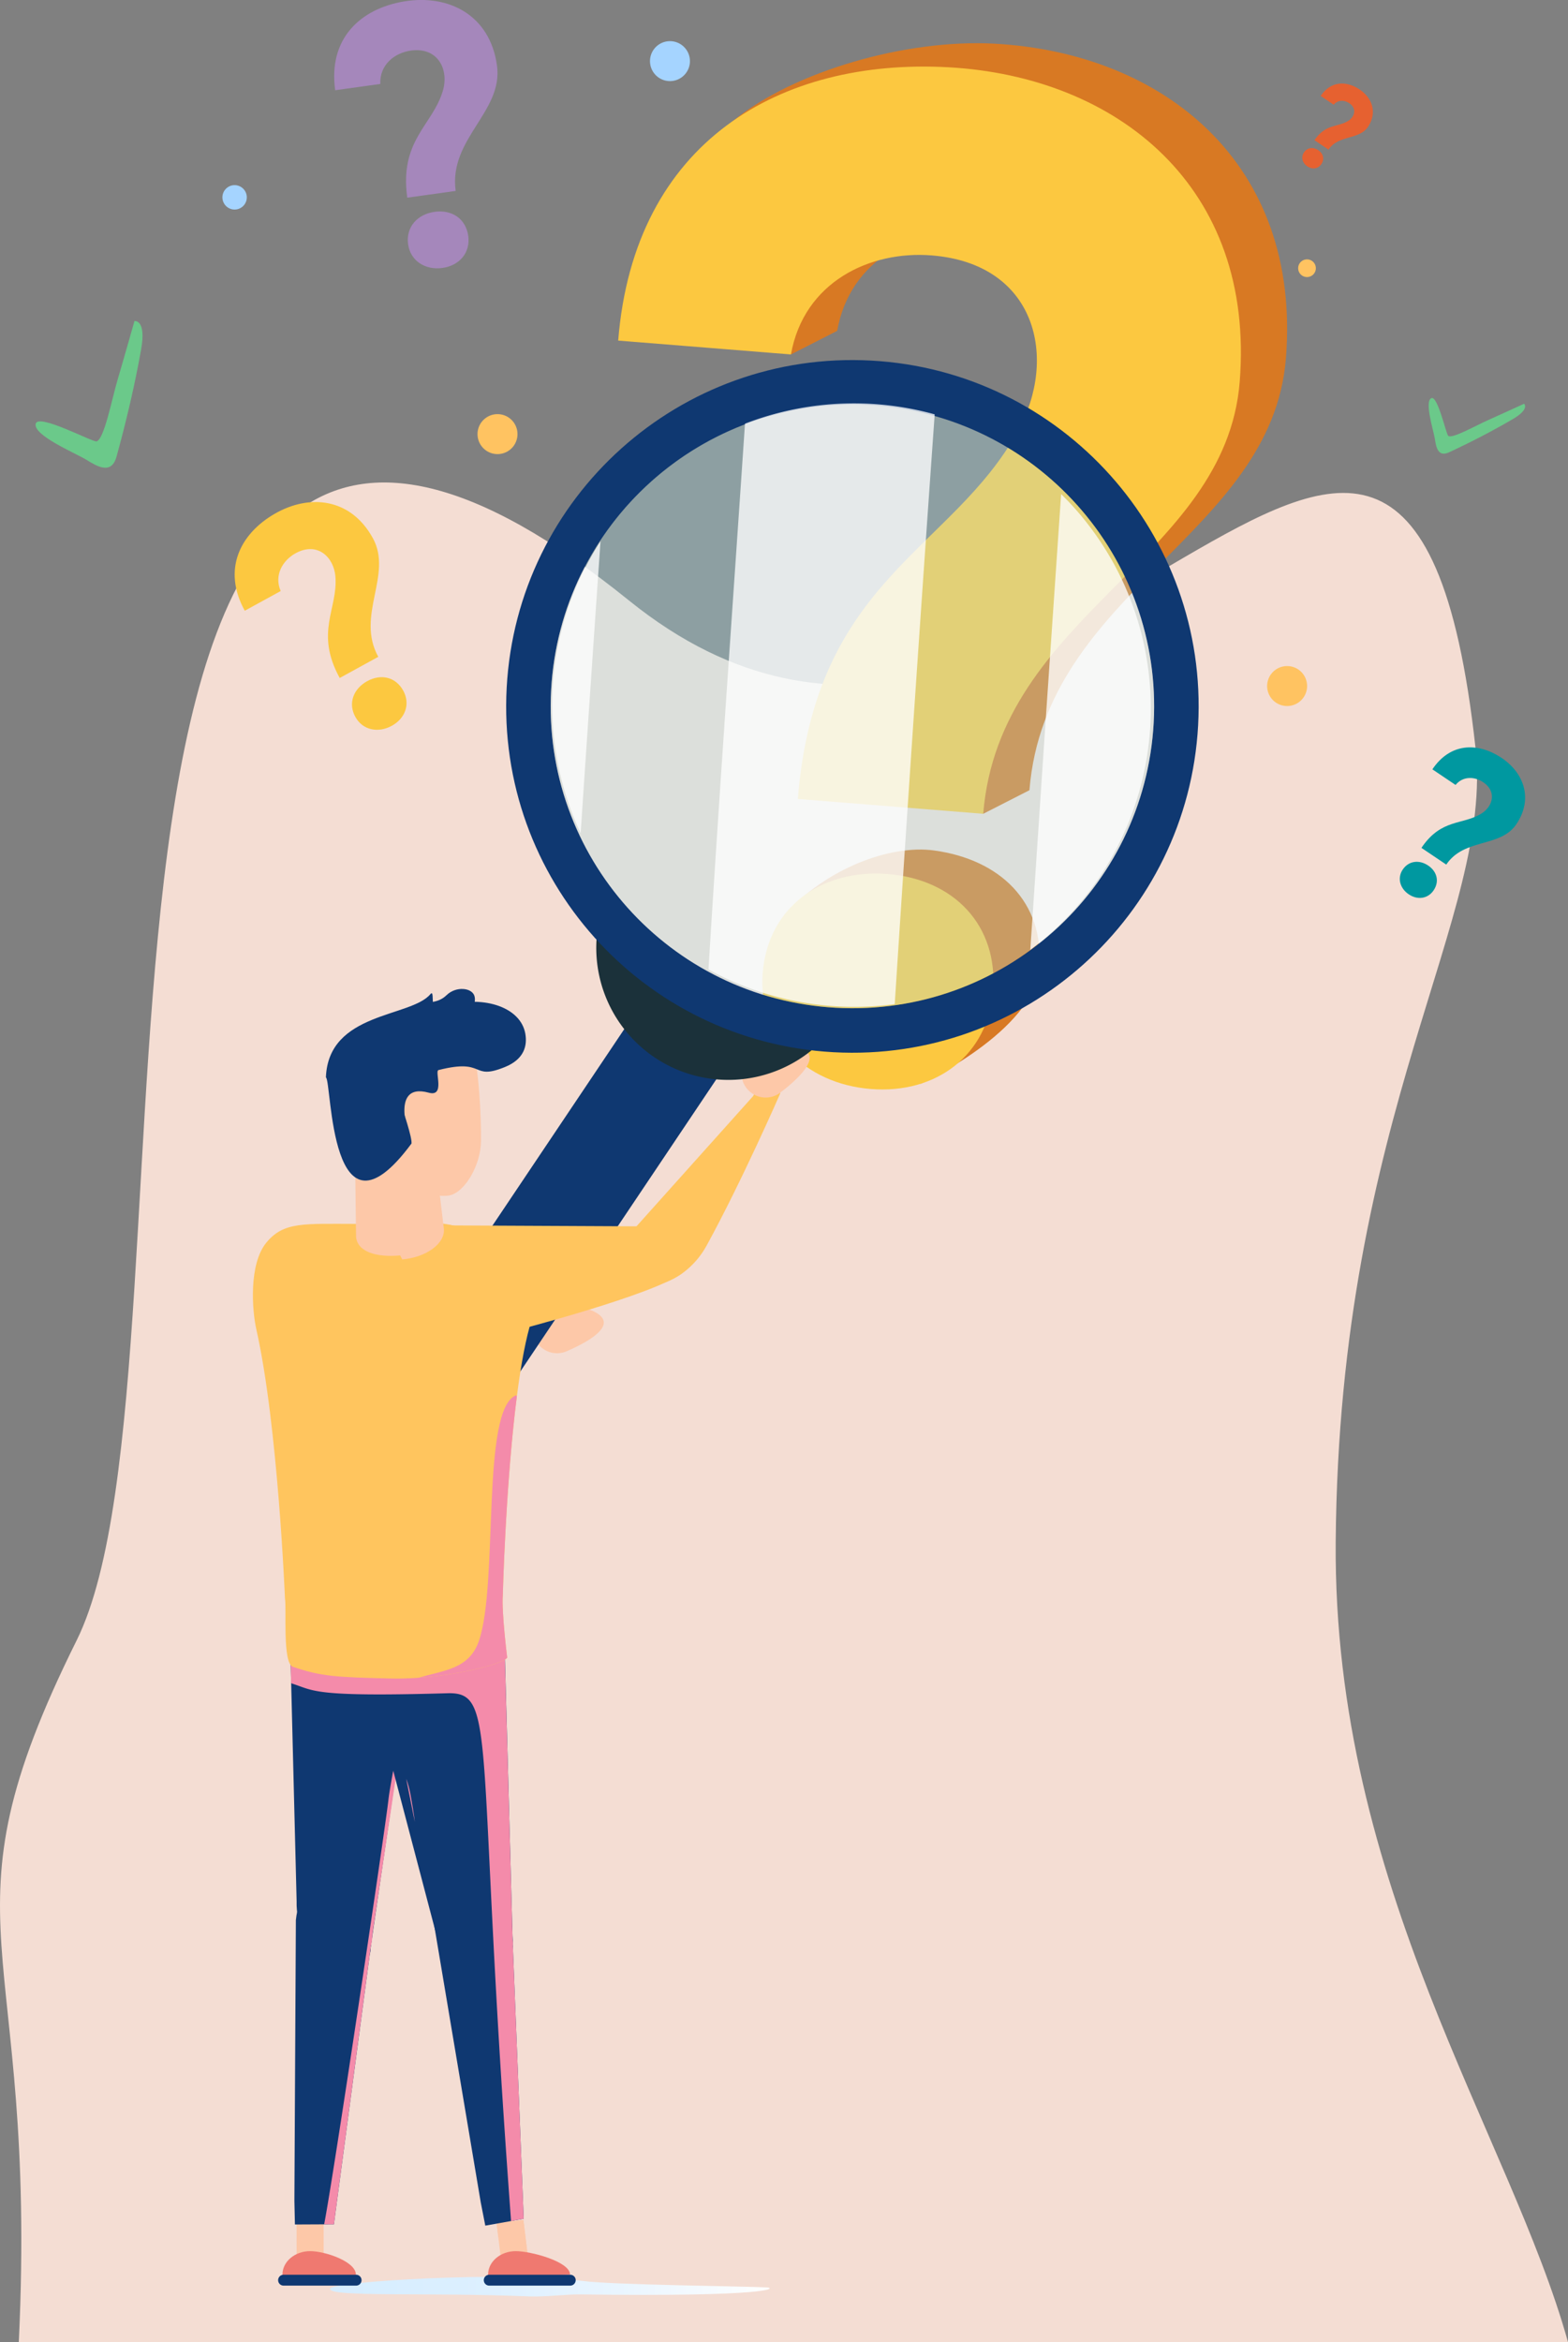 <svg xmlns="http://www.w3.org/2000/svg" xmlns:xlink="http://www.w3.org/1999/xlink" viewBox="0 0 2074.59 3097.95"><rect x="0" y="0" width="2074.59" height="3097.95" fill="#808080" stroke="none"/><defs><style>.f27f2a1d-b207-4472-aa67-e24cdc2a3c84{isolation:isolate;}.a7d22c1d-bb2f-452c-af57-1a913dce4d34{fill:#f4ddd3;}.ac88fb26-c92c-4fd7-9c03-41b4f51ae026,.b4d8c114-bdf5-449e-90c7-8dbfbde33447,.bb0e3f0b-fc24-45b4-b2ee-c96f18f75b2e{mix-blend-mode:multiply;}.b4d8c114-bdf5-449e-90c7-8dbfbde33447{fill:url(#e6f45c18-08f5-402e-9545-24ef48301040);}.ef140bad-2b94-4e9e-98c9-983dd0b59e36{fill:#d87923;}.b9f5f1c0-fab0-4a24-b1b9-579303f336e4{fill:#fcc840;}.bf4506a4-3b92-4335-ad1b-8dc954e3f2f3{fill:#e66130;}.b7db423e-de8b-4d0f-bfdc-4f582714ff52{fill:#0098a0;}.a2fb8007-0ec6-4c17-af70-1ce1febd8a03{fill:#a587bb;}.a14a7e56-c773-42c3-a640-9ca78116484e{fill:#6bc98a;}.b251fc5c-486b-419d-844b-7d47d05f733a{fill:#ffc361;}.f7288b0c-2b50-4a63-85d3-a90fd31fad17{fill:#a5d4ff;}.b5095ef2-585e-451f-8cf1-903ea300441c{fill:#ffc55e;}.ac88fb26-c92c-4fd7-9c03-41b4f51ae026,.bb01d8ec-fbef-4a2e-925a-723fae31a1d6{fill:#fdc8a8;}.a6237f35-78b2-4ae9-8682-ba5fc8189cbe{fill:#0f3871;}.ee92080d-c4b8-4349-bb2e-4492f371eeef{fill:#1b313a;}.bc70e64f-b14d-4b43-9e82-574629df5659{fill:#a9e1ea;opacity:0.32;}.b2ae921c-2d28-4bfb-a34c-79bb27c92772,.efe1e5c6-b974-45d4-9330-1b0affba3a9b{fill:#fff;}.efe1e5c6-b974-45d4-9330-1b0affba3a9b{opacity:0.77;}.bb0e3f0b-fc24-45b4-b2ee-c96f18f75b2e{fill:#f48baa;}.b5003e7b-cf2d-4b59-b9d9-356644d878a5{fill:#ef7970;}</style><linearGradient id="e6f45c18-08f5-402e-9545-24ef48301040" x1="1522.48" y1="3079.03" x2="2109.83" y2="3079.03" gradientTransform="matrix(-0.99, 0, 0, 1, 2689.74, 0)" gradientUnits="userSpaceOnUse"><stop offset="0" stop-color="#fff"/><stop offset="0.35" stop-color="#e9f5ff"/><stop offset="0.7" stop-color="#dbefff"/><stop offset="1" stop-color="#d6edff"/></linearGradient></defs><g class="f27f2a1d-b207-4472-aa67-e24cdc2a3c84"><g id="ab1992d1-29a5-4c58-9c54-2299d7fab019" data-name="Layer 3"><path class="a7d22c1d-bb2f-452c-af57-1a913dce4d34" d="M188.19,3152.34H2237.93c-76.11-273.5-310.86-602.79-307.36-1058.31,4.39-570.33,209.45-826.75,185-1050.15-94.6-863-561.21,256.16-1120.11-195.25C168.65,180.85,451,1849.31,264.65,2224.32,75.69,2604.57,214,2610.67,188.19,3152.34Z" transform="translate(-163.33 -54.39)"/><path class="b4d8c114-bdf5-449e-90c7-8dbfbde33447" d="M1177.74,3080c13.63.74,5.69,12.72-247.18,9.24-17.34-.24-46.74,3.47-66.32,2.65-134.85-5.64-264.29,1.27-264.29-10,0-9.88,235.57-23.63,333.42-10.55C973.13,3076.71,1145.31,3078.26,1177.74,3080Z" transform="translate(-163.33 -54.39)"/><path class="ef140bad-2b94-4e9e-98c9-983dd0b59e36" d="M1280.06,1080c23.36-291.77,203.88-327.8,291.43-487.27C1624,497.8,1596.65,372.19,1457.25,361,1375.52,354.45,1288,396.11,1271,492l-61.15,31.21-167.43-49.51c10-125.31,18.84-200.48,91.26-259.74,80.09-65.53,229-108.16,345.42-101.8C1702.52,124.43,1885.36,270,1864.7,528.3c-18.73,234.12-318.22,307.42-339.34,571.31l-61.14,31.2Zm-79.43,184.93c56.13-62.15,140.67-93.54,198.62-85.62,86.8,11.87,146.07,67.8,139.1,155.16-6.67,83.62-157,153.47-157,153.47Z" transform="translate(-163.33 -54.39)"/><path class="b9f5f1c0-fab0-4a24-b1b9-579303f336e4" d="M1218.91,1111.18c23.36-291.76,203.89-327.79,291.43-487.27,52.55-94.91,25.16-220.52-114.23-231.68-81.74-6.57-169.27,35.08-186.3,131L981.24,504.89c21.14-263.89,215-373.64,436.67-361.54,223.46,12.28,406.3,157.82,385.64,416.15-18.73,234.13-318.21,307.42-339.33,571.31Zm-46.47,230.06c7-87.33,78.33-137.74,165.66-130.75s146.07,67.81,139.1,155.16c-6.66,83.62-74.56,136.18-161.84,129.17S1165.73,1424.85,1172.44,1341.24Z" transform="translate(-163.33 -54.39)"/><path class="b9f5f1c0-fab0-4a24-b1b9-579303f336e4" d="M612.79,951.17c-33.25-60.66-2.27-91.21-5.67-134.07-2-25.57-23.65-46.83-52.64-30.94-17,9.32-28.88,28.9-19.79,50l-47.53,26.06c-30.08-54.86-6-101.72,39.33-128.09,45.73-26.58,100.74-21.56,130.18,32.15,26.69,48.68-23,102,7.13,156.9Zm20.69,51.48c-10-18.16-2.41-37.37,15.75-47.33s37.65-5.56,47.61,12.59c9.54,17.39,3,36.58-15.2,46.53S643,1020,633.48,1002.65Z" transform="translate(-163.33 -54.39)"/><path class="bf4506a4-3b92-4335-ad1b-8dc954e3f2f3" d="M1902.48,239.82c14.83-22,30.71-16.86,44.73-25.58,8.38-5.17,11.8-16.32,1.27-23.41-6.17-4.15-14.94-4.75-20.55,2.08l-17.28-11.62c13.41-19.94,33.64-20,50.63-9.17s25.12,30.56,12,50.07c-11.9,17.69-38.85,10.16-52.26,30.1ZM1888.57,256c4.44-6.6,12.32-7.41,18.92-3s8.54,11.86,4.1,18.46c-4.25,6.32-11.95,7.45-18.55,3S1884.32,262.27,1888.57,256Z" transform="translate(-163.33 -54.39)"/><path class="b7db423e-de8b-4d0f-bfdc-4f582714ff52" d="M2044,1175.87c26.32-39.1,54.5-29.91,79.37-45.38,14.87-9.18,20.95-29,2.26-41.54-11-7.37-26.52-8.43-36.48,3.68L2058.48,1072c23.79-35.37,59.68-35.47,89.83-16.28,30.39,19.36,44.57,54.23,21.27,88.85-21.11,31.39-68.93,18-92.73,53.41Zm-24.68,28.63c7.88-11.7,21.87-13.15,33.58-5.27s15.15,21,7.27,32.75c-7.54,11.21-21.21,13.23-32.92,5.35S2011.74,1215.71,2019.29,1204.5Z" transform="translate(-163.33 -54.39)"/><path class="a2fb8007-0ec6-4c17-af70-1ce1febd8a03" d="M702.17,315.85c-10.55-76.18,33.73-95.67,47.15-141.55,8.08-27.33-6.05-58-42.45-53-21.35,3-41.43,18.59-40.36,44.15l-59.7,8.28c-9.54-68.9,34-108.07,91.54-117.53,58-9.52,113.2,17.46,122.54,84.91,8.47,61.14-64.22,96.92-54.67,165.83Zm1.13,61.66c-3.16-22.8,12.28-39.78,35.09-42.94s41.32,9.12,44.49,31.92c3,21.84-11.41,39.16-34.22,42.32S706.31,399.36,703.3,377.51Z" transform="translate(-163.33 -54.39)"/><path class="a14a7e56-c773-42c3-a640-9ca78116484e" d="M277.15,662.29c-13.86-8.43-70.5-32.23-66.57-47.48,3.6-14,75.48,24.75,80.51,23.39,10.1-2.73,20.23-55.88,27.8-81.44,7.66-25.83,22.34-77.73,22.34-77.73.47,0,15.77-2,8.87,37.18C342,562.32,330.56,611,317.53,658.3,310.59,683.49,290.83,670.61,277.15,662.29Z" transform="translate(-163.33 -54.39)"/><path class="a14a7e56-c773-42c3-a640-9ca78116484e" d="M2061.64,634.26c-1.69-10.45-13.87-48.69-4.63-53.19,8.47-4.14,19.7,48,22.51,49.91,5.63,3.86,36.33-13.64,52.24-20.71,16.07-7.14,48.08-21.85,48.08-21.85.18.26,7.66,7-14.71,20.17-26.35,15.5-55.35,30.45-84.4,44C2065.28,659.86,2063.3,644.59,2061.64,634.26Z" transform="translate(-163.33 -54.39)"/><path class="b251fc5c-486b-419d-844b-7d47d05f733a" d="M1892.55,958.8a26.43,26.43,0,1,1-29.28-23.23A26.43,26.43,0,0,1,1892.55,958.8Z" transform="translate(-163.33 -54.39)"/><path class="f7288b0c-2b50-4a63-85d3-a90fd31fad17" d="M1076,132.26A26.42,26.42,0,1,1,1046.71,109,26.43,26.43,0,0,1,1076,132.26Z" transform="translate(-163.33 -54.39)"/><path class="b251fc5c-486b-419d-844b-7d47d05f733a" d="M847.83,625.59a26.43,26.43,0,1,1-29.28-23.24A26.42,26.42,0,0,1,847.83,625.59Z" transform="translate(-163.33 -54.39)"/><circle class="b251fc5c-486b-419d-844b-7d47d05f733a" cx="1892.58" cy="409.29" r="11.73" transform="translate(-189.09 91.55) rotate(-4.39)"/><path class="f7288b0c-2b50-4a63-85d3-a90fd31fad17" d="M483.76,302.79a16.13,16.13,0,1,1-22.66,2.61A16.13,16.13,0,0,1,483.76,302.79Z" transform="translate(-163.33 -54.39)"/><path class="b5095ef2-585e-451f-8cf1-903ea300441c" d="M1195.49,1501s-50.4,115.4-97.11,200.68c-31.92,58.29-104.25,73.74-128.92,22.43,8.13-26.9,25.45-31.21,35.95-47.62l154.34-172.24c4.09-6.24,10.47-41.86,27.19-25.13C1198.08,1490.27,1195.49,1501,1195.49,1501Z" transform="translate(-163.33 -54.39)"/><path class="bb01d8ec-fbef-4a2e-925a-723fae31a1d6" d="M1196.5,1499c14-10.7,46.62-37.68,35.92-51.73s-60.62-9.87-74.67.83a32,32,0,1,0,38.75,50.9Z" transform="translate(-163.33 -54.39)"/><path class="b5095ef2-585e-451f-8cf1-903ea300441c" d="M892.54,1819.06s-111.79,58-201.75,94.87c-61.49,25.22-127.42-8.29-114.31-63.69,23.24-15.79,39.41-8.24,57.9-14.39l228.33-36.75c7.1-2.28,34.48-25.95,36.95-2.43C901.31,1812.33,892.54,1819.06,892.54,1819.06Z" transform="translate(-163.33 -54.39)"/><path class="bb01d8ec-fbef-4a2e-925a-723fae31a1d6" d="M914,1841.28c16.22-7,54.34-25.31,47.34-41.54s-56.44-24.2-72.66-17.2A32,32,0,1,0,914,1841.28Z" transform="translate(-163.33 -54.39)"/><path class="bb01d8ec-fbef-4a2e-925a-723fae31a1d6" d="M1126.92,1366.26l17.23,93.1a2.3,2.3,0,0,0,2.67,1.84l10.56-2a2.3,2.3,0,0,0,1.84-2.67L1142,1363.46a2.29,2.29,0,0,0-2.67-1.83l-10.56,2A2.3,2.3,0,0,0,1126.92,1366.26Z" transform="translate(-163.33 -54.39)"/><path class="a6237f35-78b2-4ae9-8682-ba5fc8189cbe" d="M693.18,1856.91,1041,1338.53c1.46,2.44,2.9,4.89,4.53,7.25,16.68,24.19,42.39,39,70.23,44.68a115.58,115.58,0,0,0,42.84,20.71L807.88,1933.88a30.12,30.12,0,0,1-41.67,8.2l-64.83-43.5A30.12,30.12,0,0,1,693.18,1856.91Z" transform="translate(-163.33 -54.39)"/><path class="ee92080d-c4b8-4349-bb2e-4492f371eeef" d="M965.11,1242.21c6.42,27.62,21.74,53.38,44,71,76.25,60.26,162.69,107,261.18,94.7a174.69,174.69,0,0,1-305.17-165.66Z" transform="translate(-163.33 -54.39)"/><path class="a6237f35-78b2-4ae9-8682-ba5fc8189cbe" d="M1266.14,1446.16c252.62,13.81,468.6-179.79,482.41-432.41s-179.8-468.61-432.42-482.41S847.53,711.13,833.72,963.75,1013.51,1432.35,1266.14,1446.16ZM892.52,967c12-220.14,200.25-388.85,420.4-376.82s388.86,200.25,376.82,420.39-200.24,388.86-420.39,376.83S880.49,1187.11,892.52,967Z" transform="translate(-163.33 -54.39)"/><circle class="bc70e64f-b14d-4b43-9e82-574629df5659" cx="1291.13" cy="988.75" r="399.21" transform="translate(-484.32 1148.18) rotate(-45)"/><path class="efe1e5c6-b974-45d4-9330-1b0affba3a9b" d="M931.57,1156.53a399.84,399.84,0,0,1,26.29-386.39Q944.51,963.33,931.57,1156.53Z" transform="translate(-163.33 -54.39)"/><path class="efe1e5c6-b974-45d4-9330-1b0affba3a9b" d="M1149,614.8a400.44,400.44,0,0,1,251-12.34q-27.66,389.94-52.87,780.05a400.38,400.38,0,0,1-246.43-45.78C1115.51,1096,1132.78,855.43,1149,614.8Z" transform="translate(-163.33 -54.39)"/><path class="efe1e5c6-b974-45d4-9330-1b0affba3a9b" d="M1567.29,707.9c6.75,6.67,13.37,13.53,19.72,20.78,145.29,165.83,128.64,418.05-37.2,563.34-7.57,6.64-15.39,12.82-23.31,18.78Q1546.47,1009.32,1567.29,707.9Z" transform="translate(-163.33 -54.39)"/><path class="b5095ef2-585e-451f-8cf1-903ea300441c" d="M1066.46,1738l-17.81-62.4c-11.47-1.05-32.42,1-43.24.86l-242.93-1.16C671.57,1653.93,624.34,1743,624.34,1743c13.25,72.83,172.61,93.9,221.06,71.32C845.4,1814.27,1028.9,1766.92,1066.46,1738Z" transform="translate(-163.33 -54.39)"/><path class="bb01d8ec-fbef-4a2e-925a-723fae31a1d6" d="M641.64,1981.18q-1.93-2.75-3.86-5.52h0l0,0c-.3-.44-.62-.88-.93-1.32h0q-4.5-6.39-9.12-12.68h.07c-.41-.56-.84-1.09-1.26-1.65l-.52-.75h0c-.88-1.17-1.77-2.33-2.66-3.5a1.3,1.3,0,0,1-.14-.26c-.48-.62-1-1.22-1.44-1.84-.21-.25-.41-.52-.61-.77-2.71-3.44-5.46-6.83-8.36-10.12-.26-.29-.48-.61-.74-.9-.6-.09-1.14-.17-1.82-.25-35.84-4.42-74.4-12-58.48-3.54,7.67,4.07-14.6,32.52-8.5,32.07,32.4-2.37,65.9,20.51,68.65,18.94a80.24,80.24,0,0,0,31.1-3.59Z" transform="translate(-163.33 -54.39)"/><polygon class="bb01d8ec-fbef-4a2e-925a-723fae31a1d6" points="699.21 2991.64 663.64 2995.18 656.98 2939.99 692.52 2936.46 699.21 2991.64"/><path class="ac88fb26-c92c-4fd7-9c03-41b4f51ae026" d="M820.32,2994.38l2.31,19.17a14,14,0,0,1,6.62-1.13c9.42.68,17.67,1.2,21.55,10.55,2.17,5.18-.2,12-1.46,17.09-.59,2.47-1.18,5-1.71,7.47l14.91-1.5-6.69-55.19Z" transform="translate(-163.33 -54.39)"/><path class="a6237f35-78b2-4ae9-8682-ba5fc8189cbe" d="M653.84,2629.61c-.91,31.83-20.05-.83-46.2-1.4l-11.86-.28c-26.13-.57-40.91-26.91-40-58.74l-8.15-325.78c.94-31.8,6.76-88.71,32.93-88.13l39.81,32.11c26.1.57,90,27.82,89.07,59.66Z" transform="translate(-163.33 -54.39)"/><polygon class="bb01d8ec-fbef-4a2e-925a-723fae31a1d6" points="428.21 2982.72 392.44 2982.38 392.41 2926.86 428.18 2927.19 428.21 2982.72"/><path class="ac88fb26-c92c-4fd7-9c03-41b4f51ae026" d="M555.75,2981.25l0,19.28a14,14,0,0,1,6.71-.39c9.29,1.67,17.4,3.12,20.19,12.83,1.51,5.35-1.66,11.87-3.53,16.78-.9,2.41-1.79,4.79-2.6,7.22l15,.13,0-55.52Z" transform="translate(-163.33 -54.39)"/><path class="a6237f35-78b2-4ae9-8682-ba5fc8189cbe" d="M612.75,2551,601,2549.14c-25.88-4.28-42.55,10.17-46.21,44.88l-1.95,371.52.7,31.19,51.59-.25,51-383.82C659.73,2578,638.66,2555.29,612.75,2551Z" transform="translate(-163.33 -54.39)"/><path class="bb0e3f0b-fc24-45b4-b2ee-c96f18f75b2e" d="M700.89,2319.45c-2.65,1.09-21.08,92.27-23.63,115.48-4.17,38-73.18,501.59-85.06,561.59l12.92,0,48.72-366.87a81.24,81.24,0,0,0,2.26-17l32.42-217.17Z" transform="translate(-163.33 -54.39)"/><path class="a6237f35-78b2-4ae9-8682-ba5fc8189cbe" d="M841.54,2619.37c4.54,31.51-19.91,2.61-45.77,6.5l-11.72,1.77c-25.85,3.92-35.31,30.72-39.86-.79L646.93,2257c-4.51-31.49,15.44-88.55,41.31-92.46L733,2189.38c25.82-3.9,93.43,12,98,43.57Z" transform="translate(-163.33 -54.39)"/><path class="a6237f35-78b2-4ae9-8682-ba5fc8189cbe" d="M787.62,2549l-11.91.15c-26.24.2-40.18,17.28-37.86,52.12l61.57,366.38,6,30.6,50.8-9.06-15.4-386.88C838.51,2567.46,813.87,2548.74,787.62,2549Z" transform="translate(-163.33 -54.39)"/><path class="bb0e3f0b-fc24-45b4-b2ee-c96f18f75b2e" d="M755.33,2294.06c67-1.92,36.48,58.63,84.19,698.09l16.73-3L841.9,2628.68a33.86,33.86,0,0,0-.36-9.31L830.92,2233c-4.53-31.54-72.14-47.47-98-43.57l-44.72-24.83c-13.23,2-18.64,17.93-20.19,37.23-17.38-8.71-36.2-14.14-47.69-14.39l-39.81-32.11c-26.17-.58-32,56.33-32.93,88.13l.93,37.41C579.63,2290.45,573.76,2299.27,755.33,2294.06Z" transform="translate(-163.33 -54.39)"/><path class="bb0e3f0b-fc24-45b4-b2ee-c96f18f75b2e" d="M712.19,2464.38c-.68-5.69-1.46-11.38-2.43-17.05-2.25-13.07-4-27.57-9-40.12Z" transform="translate(-163.33 -54.39)"/><polygon class="b2ae921c-2d28-4bfb-a34c-79bb27c92772" points="597.28 1633.35 606.7 1781.94 529.42 1907.66 461.01 1781.94 461.01 1628.99 597.28 1633.35"/><path class="b5095ef2-585e-451f-8cf1-903ea300441c" d="M828.59,2164.27S835.28,1898,867,1799.38l14-19.81s-54.39-101.26-131-105.86c-8,37-108.32,22.69-112.22-.47-72.36,0-99.08-3.37-122.22,25s-18.78,89.21-13.09,114.45c28.6,126.9,37.89,356,37.89,356,2.37,13.78-3.57,85.54,10.47,90.36,37.71,12.92,57.69,13.8,129.17,15.5s150.33-19.11,154.35-27.67C834.37,2246.82,826.82,2186.41,828.59,2164.27Z" transform="translate(-163.33 -54.39)"/><path class="bb0e3f0b-fc24-45b4-b2ee-c96f18f75b2e" d="M847.21,1901.13c-.35-.42-.72-.83-1.08-1.24-46.85,18.49-22.89,249-49.22,325.12-12.9,37.34-46.56,38.68-79.68,48.53,59.24-4.16,113.82-19.64,117.14-26.72,0,0-7.55-60.41-5.78-82.55C828.59,2164.27,832.29,2017.16,847.21,1901.13Z" transform="translate(-163.33 -54.39)"/><path class="bb01d8ec-fbef-4a2e-925a-723fae31a1d6" d="M680.09,2211.07c0,.55-.07.88-.07.88S680.06,2211.59,680.09,2211.07Z" transform="translate(-163.33 -54.39)"/><path class="b5003e7b-cf2d-4b59-b9d9-356644d878a5" d="M634.13,3063.87c0-.3.06-.57.06-.88,0-17.1-40.33-31-60.55-31s-36.6,13.88-36.6,31c0,.31,0,.58.05.88Z" transform="translate(-163.33 -54.39)"/><path class="a6237f35-78b2-4ae9-8682-ba5fc8189cbe" d="M641.68,3070.4a7.17,7.17,0,0,1-7.17,7.19h-96a7.18,7.18,0,0,1-7.18-7.19h0a7.17,7.17,0,0,1,7.18-7.18h96a7.17,7.17,0,0,1,7.17,7.18Z" transform="translate(-163.33 -54.39)"/><path class="b5003e7b-cf2d-4b59-b9d9-356644d878a5" d="M882.28,3063.87c0-.3,35.27-.57,35.27-.88,0-17.1-51.61-31-71.82-31s-36.61,13.88-36.61,31c0,.31,0,.58,0,.88Z" transform="translate(-163.33 -54.39)"/><path class="a6237f35-78b2-4ae9-8682-ba5fc8189cbe" d="M925,3070.4a7.18,7.18,0,0,1-7.19,7.19H810.62a7.18,7.18,0,0,1-7.18-7.19h0a7.17,7.17,0,0,1,7.18-7.18H917.85a7.18,7.18,0,0,1,7.19,7.18Z" transform="translate(-163.33 -54.39)"/><path class="bb01d8ec-fbef-4a2e-925a-723fae31a1d6" d="M634.42,1690.35c1.65,19.46,26.28,27.57,58.38,24.6l2.7,5.3c32.07-2.84,56.73-21,55.12-40.39L733.09,1533.2c-1.66-19.42-23.74-33.25-55.84-30.35h0c-32.06,2.9-46.3,20.14-44.68,39.67Z" transform="translate(-163.33 -54.39)"/><path class="bb01d8ec-fbef-4a2e-925a-723fae31a1d6" d="M799.75,1563.23c-.23,32.87-21.67,67.94-41.23,72.25-21.93,4.77-109.59-16.06-119.82-35.11-28.22-52.63-47.26-194.86,57.6-199.91,28-1.33,75.57-17.6,91,33.65C797.17,1466.71,800,1530,799.75,1563.23Z" transform="translate(-163.33 -54.39)"/><path class="a6237f35-78b2-4ae9-8682-ba5fc8189cbe" d="M732.82,1369.31c7.56-9-4.25,40,17.34,25,9.68-6.72,32.93-.44,45.4,22l-97.32,25.44c-6.11.08-12.24.17-18.36.46-14.41.64,29.75,109,27.9,124.72-108.76,147-105.23-82.62-113.26-87.5C597.94,1392.58,706.87,1400.43,732.82,1369.31Z" transform="translate(-163.33 -54.39)"/><path class="a6237f35-78b2-4ae9-8682-ba5fc8189cbe" d="M791,1371.62c3.42,10.87-6,25.55-21,32.81s-41.14-6.75-44.6-17.63,13.84-1.57,28.86-16.17C766.66,1358.57,787.53,1360.75,791,1371.62Z" transform="translate(-163.33 -54.39)"/><path class="a6237f35-78b2-4ae9-8682-ba5fc8189cbe" d="M858.37,1421.65c2.81,16-1.56,33.81-27,44.12-45.71,18.52-24.39-12.19-87.86,4-5.44,1.4,9.26,36-12.93,29.93-55.14-15.06-22.77,67.27-22.77,67.27-9.24.12-34.87-89.46-36.12-96.53-6-34.25,30.87-72.93,82.41-86.38S852.32,1387.41,858.37,1421.65Z" transform="translate(-163.33 -54.39)"/></g></g></svg>